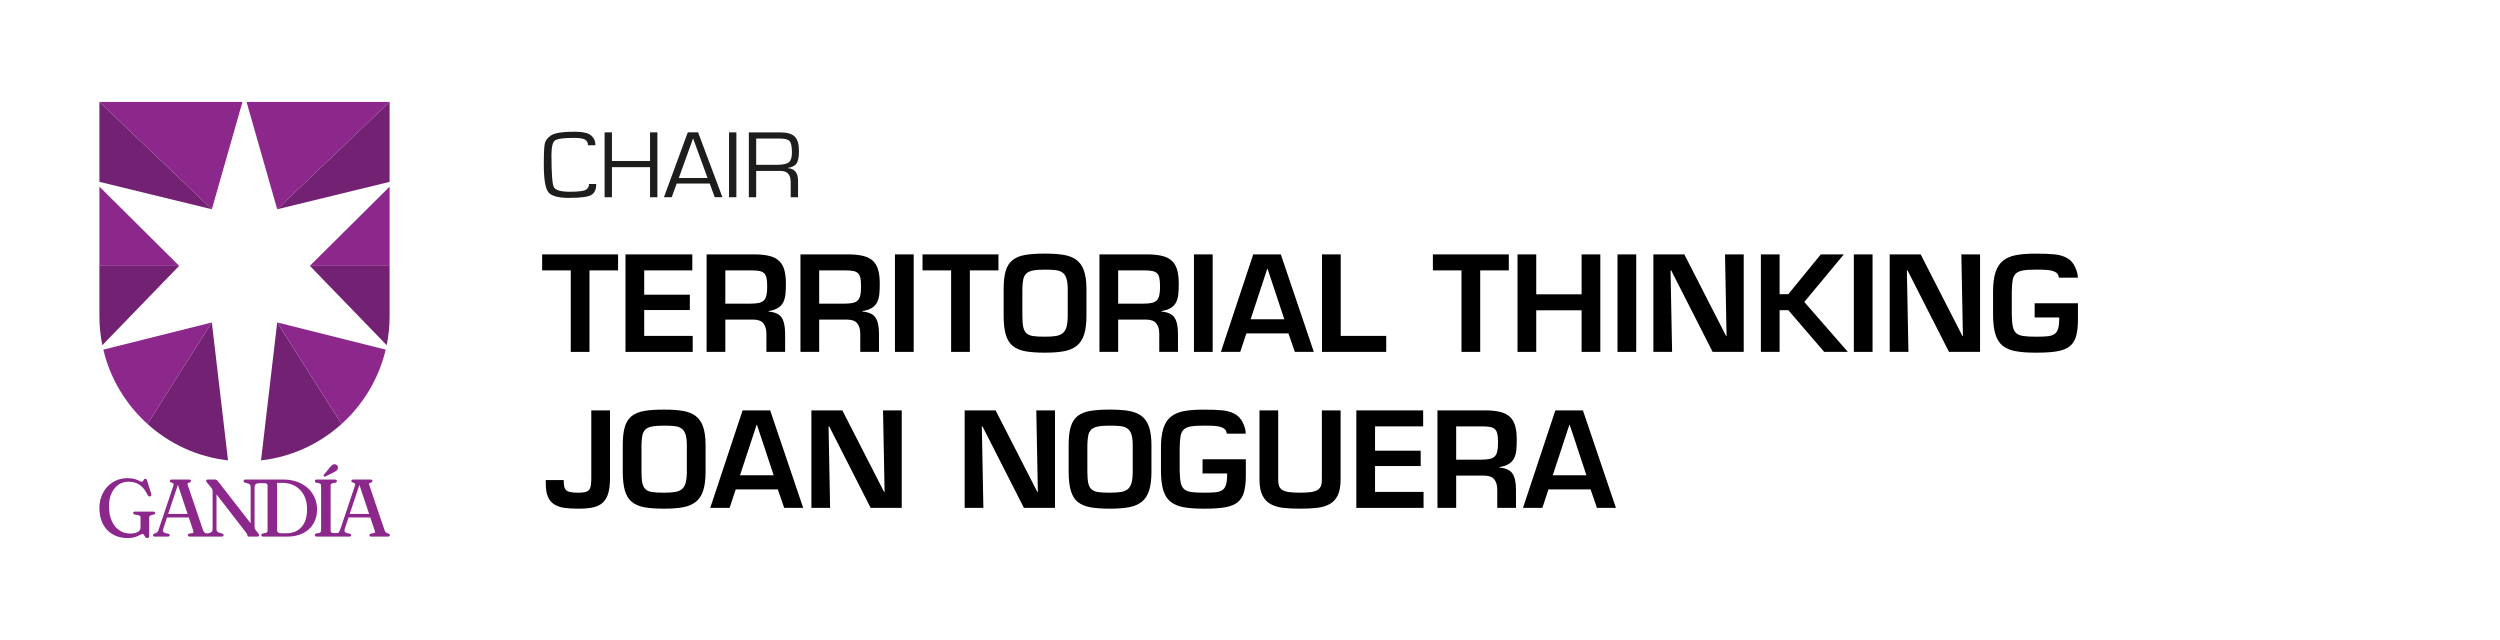 <?xml version="1.0" encoding="UTF-8"?><svg xmlns="http://www.w3.org/2000/svg" viewBox="0 0 250 64"><defs><style>.cls-1{fill:#8c288c;}.cls-1,.cls-2,.cls-3,.cls-4{stroke-width:0px;}.cls-2{fill:#000;}.cls-3{fill:#732173;}.cls-4{fill:#1d1d1b;}</style></defs><g id="Texto"><path class="cls-2" d="M58.947,35.19h-1.872v-8.151h-2.86v-1.599h7.593v1.599h-2.86v8.151Z"/><path class="cls-2" d="M64.42,29.469h4.563v1.534h-4.563v2.587h4.85v1.599h-6.722v-9.75h6.683v1.599h-4.811v2.431Z"/><path class="cls-2" d="M72.532,31.965v3.224h-1.872v-9.75h4.979c.555.018,1.015.076,1.378.175.364.1.663.26.897.481.233.221.405.516.514.884.108.369.162.83.162,1.384,0,.434-.015.791-.045,1.073-.031.282-.101.538-.208.767-.109.229-.282.422-.521.578-.238.156-.557.265-.955.325v.052c.632.052,1.065.251,1.3.598.233.347.351.884.351,1.612v1.82h-1.872v-1.82c0-.434-.098-.773-.292-1.021-.195-.247-.51-.375-.942-.384h-2.873ZM75.002,30.366c.364,0,.654-.023.871-.071.217-.047.386-.13.507-.247.121-.117.208-.284.26-.5.053-.216.078-.511.078-.884,0-.364-.021-.648-.064-.852-.044-.204-.119-.362-.228-.475-.108-.112-.265-.19-.469-.234-.203-.043-.479-.065-.825-.065h-2.6v3.328h2.47Z"/><path class="cls-2" d="M81.918,31.965v3.224h-1.872v-9.75h4.979c.555.018,1.015.076,1.378.175.364.1.663.26.897.481.233.221.405.516.514.884.108.369.162.83.162,1.384,0,.434-.015.791-.045,1.073-.031.282-.101.538-.208.767-.109.229-.282.422-.521.578-.238.156-.557.265-.955.325v.052c.632.052,1.065.251,1.3.598.233.347.351.884.351,1.612v1.82h-1.872v-1.82c0-.434-.098-.773-.292-1.021-.195-.247-.51-.375-.942-.384h-2.873ZM84.388,30.366c.364,0,.654-.023.871-.071.217-.047.386-.13.507-.247.121-.117.208-.284.26-.5.053-.216.078-.511.078-.884,0-.364-.021-.648-.064-.852-.044-.204-.119-.362-.228-.475-.108-.112-.265-.19-.469-.234-.203-.043-.479-.065-.825-.065h-2.6v3.328h2.47Z"/><path class="cls-2" d="M91.368,35.19h-1.872v-9.75h1.872v9.75Z"/><path class="cls-2" d="M96.984,35.19h-1.872v-8.151h-2.86v-1.599h7.593v1.599h-2.86v8.151Z"/><path class="cls-2" d="M106.39,25.491c.498.087.914.252,1.248.494.334.243.585.6.754,1.073.169.472.254,1.094.254,1.865v2.626c0,.78-.078,1.413-.234,1.898-.156.486-.398.86-.728,1.125-.33.265-.748.447-1.255.546-.507.099-1.155.149-1.943.149-.807,0-1.463-.048-1.97-.143s-.919-.271-1.235-.526c-.316-.256-.548-.626-.695-1.112s-.221-1.131-.221-1.937v-2.626c0-.762.069-1.375.208-1.839.139-.463.366-.821.683-1.073.316-.251.728-.422,1.234-.513.508-.091,1.173-.137,1.996-.137.771,0,1.406.043,1.904.13ZM103.282,27.051c-.29.061-.509.163-.656.306s-.247.334-.299.572c-.052.239-.082.57-.091.995v2.626c0,.503.03.891.091,1.164s.169.479.325.618.372.229.649.273.672.065,1.184.065c.459,0,.83-.024,1.111-.071.281-.048.509-.143.683-.286.173-.143.299-.353.377-.63s.117-.654.117-1.131v-2.626c0-.459-.044-.821-.13-1.085-.087-.264-.22-.459-.396-.585-.178-.125-.401-.206-.67-.24s-.633-.052-1.092-.052c-.512,0-.912.03-1.203.091Z"/><path class="cls-2" d="M111.817,31.965v3.224h-1.872v-9.75h4.979c.555.018,1.015.076,1.378.175.364.1.663.26.897.481.233.221.405.516.514.884.108.369.162.83.162,1.384,0,.434-.015.791-.045,1.073-.031.282-.101.538-.208.767-.109.229-.282.422-.521.578-.238.156-.557.265-.955.325v.052c.632.052,1.065.251,1.3.598.233.347.351.884.351,1.612v1.82h-1.872v-1.82c0-.434-.098-.773-.292-1.021-.195-.247-.51-.375-.942-.384h-2.873ZM114.287,30.366c.364,0,.654-.023.871-.071.217-.047.386-.13.507-.247.121-.117.208-.284.26-.5.053-.216.078-.511.078-.884,0-.364-.021-.648-.064-.852-.044-.204-.119-.362-.228-.475-.108-.112-.265-.19-.469-.234-.203-.043-.479-.065-.825-.065h-2.6v3.328h2.47Z"/><path class="cls-2" d="M121.267,35.19h-1.872v-9.75h1.872v9.75Z"/><path class="cls-2" d="M124.635,33.343l-.611,1.846h-1.937l3.237-9.75h2.756l3.302,9.75h-1.898l-.637-1.846h-4.212ZM126.754,26.87h-.026l-1.664,5.057h3.367l-1.677-5.057Z"/><path class="cls-2" d="M134.072,33.59h4.55v1.599h-6.422v-9.75h1.872v8.151Z"/><path class="cls-2" d="M148.02,35.19h-1.871v-8.151h-2.86v-1.599h7.592v1.599h-2.86v8.151Z"/><path class="cls-2" d="M160.033,35.19h-1.872v-4.16h-4.537v4.16h-1.872v-9.75h1.872v3.991h4.537v-3.991h1.872v9.75Z"/><path class="cls-2" d="M163.621,35.19h-1.872v-9.75h1.872v9.75Z"/><path class="cls-2" d="M172.5,25.44h1.872v9.75h-3.107l-4.146-8.151h-.065l.156,8.151h-1.872v-9.75h3.094l4.173,8.151h.052l-.155-8.151Z"/><path class="cls-2" d="M177.96,29.418h.871l3.25-3.978h2.301l-3.952,4.758,4.355,4.992h-2.366l-3.588-4.173h-.871v4.173h-1.872v-9.75h1.872v3.978Z"/><path class="cls-2" d="M187.255,35.19h-1.872v-9.75h1.872v9.75Z"/><path class="cls-2" d="M196.134,25.44h1.872v9.75h-3.107l-4.146-8.151h-.065l.156,8.151h-1.872v-9.75h3.094l4.173,8.151h.052l-.155-8.151Z"/><path class="cls-2" d="M207.795,30.328v1.664c0,.616-.059,1.144-.176,1.586-.117.442-.325.786-.624,1.033s-.715.418-1.248.514-1.25.143-2.151.143c-.832,0-1.513-.05-2.041-.149-.529-.1-.958-.282-1.287-.546-.329-.264-.572-.647-.729-1.15-.155-.502-.233-1.17-.233-2.002v-2.236c0-.806.082-1.46.247-1.963.164-.502.416-.888.754-1.157s.769-.453,1.293-.553c.524-.099,1.189-.149,1.996-.149.78,0,1.401.024,1.865.072.464.047.873.167,1.229.357s.628.492.819.903c.19.412.281.77.272,1.073h-1.897c0-.122-.035-.236-.104-.345s-.194-.202-.377-.279c-.182-.078-.4-.128-.656-.149-.256-.022-.64-.033-1.15-.033-.572,0-1.012.028-1.319.084-.308.057-.54.161-.696.312-.155.152-.26.364-.312.637s-.082.669-.091,1.189v2.236c.009.538.043.949.104,1.235.061.286.171.503.332.65.16.147.39.245.688.292.299.047.73.071,1.294.071.528,0,.925-.015,1.189-.045.264-.03.482-.102.656-.214.174-.113.297-.295.371-.546.073-.251.11-.542.11-.871v-.247h-2.457v-1.417h4.329Z"/><path class="cls-2" d="M61.001,41.04v6.747c0,.642-.061,1.162-.182,1.56-.122.398-.306.708-.553.929-.247.221-.563.375-.949.462-.386.086-.877.13-1.476.13-.571,0-1.046-.028-1.423-.084-.377-.057-.704-.169-.981-.338-.277-.169-.49-.42-.638-.754-.147-.333-.221-.773-.221-1.319v-.364h1.794c0,.174.011.349.032.527s.076.321.163.429c.086.108.228.187.422.234.195.047.479.071.852.071.286,0,.514-.021.683-.065s.297-.117.384-.221.146-.249.176-.436c.03-.186.045-.439.045-.76v-6.747h1.872Z"/><path class="cls-2" d="M68.301,41.091c.498.087.914.252,1.248.494.334.243.585.6.754,1.073.169.472.254,1.094.254,1.865v2.626c0,.78-.078,1.413-.234,1.898-.156.486-.398.86-.728,1.125-.33.265-.748.447-1.255.546-.507.099-1.155.149-1.943.149-.807,0-1.463-.048-1.97-.143s-.919-.271-1.235-.526c-.316-.256-.548-.626-.695-1.112s-.221-1.131-.221-1.937v-2.626c0-.762.069-1.375.208-1.839.139-.463.366-.821.683-1.073.316-.251.728-.422,1.234-.513.508-.091,1.173-.137,1.996-.137.771,0,1.406.043,1.904.13ZM65.193,42.651c-.29.061-.509.163-.656.306s-.247.334-.299.572c-.052.239-.082.57-.091.995v2.626c0,.503.03.891.091,1.164s.169.479.325.618.372.229.649.273.672.065,1.184.065c.459,0,.83-.024,1.111-.071.281-.048.509-.143.683-.286.173-.143.299-.353.377-.63s.117-.654.117-1.131v-2.626c0-.459-.044-.821-.13-1.085-.087-.264-.22-.459-.396-.585-.178-.125-.401-.206-.67-.24s-.633-.052-1.092-.052c-.512,0-.912.03-1.203.091Z"/><path class="cls-2" d="M73.572,48.943l-.611,1.846h-1.937l3.237-9.75h2.756l3.302,9.75h-1.898l-.637-1.846h-4.212ZM75.691,42.47h-.026l-1.664,5.057h3.367l-1.677-5.057Z"/><path class="cls-2" d="M88.301,41.04h1.872v9.75h-3.106l-4.147-8.151h-.064l.155,8.151h-1.872v-9.75h3.095l4.173,8.151h.052l-.156-8.151Z"/><path class="cls-2" d="M103.628,41.04h1.872v9.75h-3.107l-4.146-8.151h-.065l.156,8.151h-1.872v-9.75h3.094l4.173,8.151h.052l-.155-8.151Z"/><path class="cls-2" d="M112.89,41.091c.498.087.914.252,1.247.494.334.243.586.6.755,1.073.169.472.253,1.094.253,1.865v2.626c0,.78-.078,1.413-.233,1.898-.156.486-.399.86-.729,1.125-.329.265-.747.447-1.255.546-.507.099-1.154.149-1.943.149-.806,0-1.462-.048-1.969-.143-.508-.095-.919-.271-1.235-.526-.316-.256-.548-.626-.695-1.112s-.222-1.131-.222-1.937v-2.626c0-.762.069-1.375.208-1.839.139-.463.366-.821.683-1.073.316-.251.729-.422,1.235-.513.507-.091,1.172-.137,1.995-.137.771,0,1.406.043,1.905.13ZM109.783,42.651c-.29.061-.509.163-.656.306s-.247.334-.299.572c-.053.239-.083.57-.092.995v2.626c0,.503.03.891.092,1.164.061.273.169.479.324.618.156.139.373.229.65.273s.672.065,1.183.065c.46,0,.83-.024,1.111-.071.282-.048.51-.143.683-.286.174-.143.3-.353.377-.63.078-.277.117-.654.117-1.131v-2.626c0-.459-.043-.821-.13-1.085-.087-.264-.219-.459-.396-.585-.178-.125-.4-.206-.669-.24-.27-.035-.633-.052-1.093-.052-.511,0-.912.03-1.202.091Z"/><path class="cls-2" d="M124.584,45.928v1.664c0,.616-.059,1.144-.176,1.586-.117.442-.325.786-.624,1.033s-.715.418-1.248.514-1.25.143-2.151.143c-.832,0-1.513-.05-2.041-.149-.529-.1-.958-.282-1.287-.546-.329-.264-.572-.647-.729-1.15-.155-.502-.233-1.17-.233-2.002v-2.236c0-.806.082-1.46.247-1.963.164-.502.416-.888.754-1.157s.769-.453,1.293-.553c.524-.099,1.189-.149,1.996-.149.78,0,1.401.024,1.865.072.464.047.873.167,1.229.357s.628.492.819.903c.19.412.281.77.272,1.073h-1.897c0-.122-.035-.236-.104-.345s-.194-.202-.377-.279c-.182-.078-.4-.128-.656-.149-.256-.022-.64-.033-1.15-.033-.572,0-1.012.028-1.319.084-.308.057-.54.161-.696.312-.155.152-.26.364-.312.637s-.082.669-.091,1.189v2.236c.009.538.043.949.104,1.235.061.286.171.503.332.65.16.147.39.245.688.292.299.047.73.071,1.294.071.528,0,.925-.015,1.189-.045.264-.03.482-.102.656-.214.174-.113.297-.295.371-.546.073-.251.11-.542.11-.871v-.247h-2.457v-1.417h4.329Z"/><path class="cls-2" d="M134.06,41.04v6.929c0,.659-.098,1.185-.293,1.579-.194.395-.468.685-.818.871-.352.187-.757.308-1.216.364-.46.056-1.04.084-1.742.084-.685,0-1.252-.028-1.703-.084-.45-.057-.854-.178-1.209-.364-.355-.186-.633-.477-.832-.871-.199-.394-.299-.92-.299-1.579v-6.929h1.872v6.929c0,.26.03.472.091.637.061.165.167.295.318.39s.368.165.65.208c.281.043.652.065,1.111.065.45,0,.814-.02,1.092-.059s.496-.106.657-.201c.16-.096.274-.226.344-.39s.104-.381.104-.65v-6.929h1.872Z"/><path class="cls-2" d="M137.505,45.069h4.563v1.534h-4.563v2.587h4.85v1.599h-6.722v-9.75h6.683v1.599h-4.811v2.431Z"/><path class="cls-2" d="M145.617,47.565v3.224h-1.872v-9.75h4.979c.555.018,1.015.076,1.378.175.364.1.663.26.897.481.233.221.405.516.514.884.108.369.162.83.162,1.384,0,.434-.015.791-.045,1.073-.031.282-.101.538-.208.767-.109.229-.282.422-.521.578-.238.156-.557.265-.955.325v.052c.632.052,1.065.251,1.3.598.233.347.351.884.351,1.612v1.82h-1.872v-1.82c0-.434-.098-.773-.292-1.021-.195-.247-.51-.375-.942-.384h-2.873ZM148.087,45.966c.364,0,.654-.023.871-.071.217-.047.386-.13.507-.247.121-.117.208-.284.26-.5.053-.216.078-.511.078-.884,0-.364-.021-.648-.064-.852-.044-.204-.119-.362-.228-.475-.108-.112-.265-.19-.469-.234-.203-.043-.479-.065-.825-.065h-2.6v3.328h2.47Z"/><path class="cls-2" d="M154.847,48.943l-.611,1.846h-1.937l3.237-9.75h2.756l3.302,9.75h-1.898l-.637-1.846h-4.212ZM156.966,42.47h-.026l-1.664,5.057h3.367l-1.677-5.057Z"/><path class="cls-4" d="M59.621,18.398c.013.488-.132.842-.434,1.062-.302.22-1.063.33-2.281.33-1.091,0-1.785-.194-2.081-.582s-.444-1.301-.444-2.74c0-1.125.033-1.832.1-2.122s.258-.549.573-.777c.369-.266,1.166-.399,2.391-.399.83,0,1.39.128,1.678.385.288.257.427.581.418.974h-.749c.022-.197-.052-.369-.222-.518-.17-.149-.554-.223-1.153-.223-1.05,0-1.691.087-1.923.261-.232.174-.348.658-.348,1.45,0,1.822.078,2.89.234,3.203.156.314.689.471,1.599.471.865,0,1.406-.068,1.62-.204s.313-.326.294-.57h.73Z"/><path class="cls-4" d="M65.739,13.237v6.487h-.735v-3.008h-3.809v3.008h-.735v-6.487h.735v2.861h3.809v-2.861h.735Z"/><path class="cls-4" d="M70.97,18.35h-3.298l-.501,1.373h-.778l2.386-6.487h1.031l2.434,6.487h-.768l-.506-1.373ZM70.755,17.799l-1.446-3.964-1.427,3.964h2.873Z"/><path class="cls-4" d="M73.638,13.237v6.487h-.735v-6.487h.735Z"/><path class="cls-4" d="M74.884,19.724v-6.487h3.102c.7,0,1.193.138,1.48.413s.43.754.43,1.435c0,.599-.078,1.016-.234,1.252-.156.236-.453.389-.893.459v.014c.69.051,1.036.469,1.036,1.255v1.659h-.735v-1.492c0-.757-.329-1.136-.988-1.136h-2.463v2.628h-.735ZM75.619,16.478h2.124c.56,0,.942-.085,1.146-.254.204-.169.305-.489.305-.958,0-.586-.076-.968-.227-1.145-.151-.178-.475-.266-.971-.266h-2.377v2.623Z"/></g><g id="Logos"><polygon class="cls-1" points="38.961 10.192 27.719 20.925 24.656 10.192 38.961 10.192"/><polygon class="cls-1" points="24.247 10.192 21.184 20.925 9.941 10.192 24.247 10.192"/><polygon class="cls-3" points="21.184 20.925 9.941 18.185 9.941 10.192 21.184 20.925"/><path class="cls-3" d="M38.961,26.584v5.04c0,.991-.099,1.96-.291,2.896l-7.684-7.936h7.975Z"/><polygon class="cls-1" points="38.961 18.663 38.961 26.584 30.986 26.584 38.961 18.663"/><polygon class="cls-1" points="17.916 26.584 9.941 26.584 9.941 18.663 17.916 26.584"/><path class="cls-3" d="M17.916,26.584l-7.684,7.936c-.189-.936-.291-1.905-.291-2.896v-5.04h7.975Z"/><path class="cls-3" d="M34.155,42.4c-2.186,1.973-4.974,3.29-8.052,3.639l1.616-13.795,6.436,10.156Z"/><path class="cls-1" d="M38.57,34.964c-.69,2.916-2.26,5.494-4.415,7.436l-6.436-10.156,10.851,2.72Z"/><path class="cls-1" d="M21.184,32.244l-6.436,10.156c-2.153-1.945-3.725-4.52-4.415-7.436l10.851-2.72Z"/><path class="cls-3" d="M22.802,46.039c-3.078-.351-5.868-1.668-8.054-3.639l6.436-10.156,1.618,13.795Z"/><polygon class="cls-3" points="38.961 10.192 38.961 18.185 27.719 20.925 38.961 10.192"/><path class="cls-1" d="M15.468,51.198c-.033-.026-.085-.039-.157-.039h-1.781c-.072,0-.124.013-.16.039-.036.026-.052.059-.052.104,0,.039.016.075.049.101.033.026.078.046.137.055l.287.055c.101.02.173.049.209.082.033.036.052.085.052.153v1.005c0,.095-.023.179-.072.254-.049.075-.114.137-.206.189-.088.052-.196.091-.32.117-.127.029-.271.042-.427.042-.401,0-.763-.108-1.083-.32-.323-.215-.577-.525-.763-.933-.189-.408-.281-.9-.281-1.481,0-.493.082-.927.251-1.292.17-.369.398-.652.688-.855.294-.202.623-.303.995-.303.281,0,.538.042.773.131.232.088.444.228.636.424.192.196.365.457.522.783.023.052.055.088.098.111.039.02.085.026.137.02.055-.01.095-.033.121-.075.026-.039.029-.088.013-.147l-.434-1.38c-.02-.062-.042-.104-.068-.127-.026-.026-.059-.036-.101-.036-.065,0-.111.023-.14.072-.026.049-.056.098-.082.147-.029.049-.075.075-.144.075-.055,0-.137-.029-.245-.088-.104-.059-.254-.117-.444-.176-.189-.059-.434-.088-.734-.088-.405,0-.776.075-1.116.225-.343.15-.639.359-.891.626-.251.271-.447.587-.587.953-.14.365-.209.767-.209,1.197,0,.437.065.842.193,1.207.13.365.316.679.561.946.245.264.542.47.891.617.346.147.741.219,1.181.219.228,0,.427-.02.59-.062.166-.042.307-.088.421-.144.114-.052.209-.098.287-.14s.144-.065.199-.065c.042,0,.082.023.111.065.033.042.062.088.095.144.033.055.068.101.108.144.042.039.091.059.15.059.065,0,.114-.016.147-.052.026-.036.042-.088.046-.163v-1.843c0-.069.02-.124.059-.16.036-.033.101-.062.189-.085l.193-.049c.059-.02.101-.039.124-.062.023-.023.036-.055.036-.091,0-.046-.016-.078-.052-.104Z"/><path class="cls-1" d="M15.288,53.515c0,.029.007.055.026.075v-.153c-.016.023-.026.049-.026.078Z"/><path class="cls-1" d="M31.46,49.753c-.16-.365-.388-.682-.688-.953-.3-.268-.656-.476-1.07-.623-.414-.15-.878-.225-1.383-.225h-3.752c-.072,0-.124.013-.16.039-.036.026-.052.065-.052.114,0,.068.052.124.16.166l.235.062c.131.039.215.085.254.137.039.049.059.127.059.238v3.621l-3.266-4.202c-.052-.069-.101-.114-.15-.137-.046-.026-.104-.039-.176-.039h-.701c-.046,0-.085.013-.114.033-.029.02-.046.049-.046.091,0,.026.007.052.023.078.013.023.036.059.072.108l.359.434c.088.101.14.179.163.235.023.055.033.124.033.202v3.775c0,.111-.02.192-.062.241-.042.049-.192.209-.558.186-.098-.007-.17-.059-.222-.114-.052-.055-.095-.14-.131-.251l-1.51-4.457c-.026-.078-.029-.137-.016-.17.016-.036.062-.059.14-.075.072-.016.121-.039.153-.065.029-.029.042-.062.042-.108,0-.042-.016-.078-.049-.104-.036-.026-.088-.039-.163-.039h-1.69c-.072,0-.124.013-.16.039-.036.026-.052.062-.052.108,0,.039.013.072.042.098.029.029.085.052.16.075.098.023.157.059.173.101.02.042.01.111-.023.209l-1.436,4.277c-.046.15-.088.254-.127.31-.039.059-.098.101-.176.134l-.157.055c-.059.023-.101.049-.121.072t-.003.007v.157c.003.013.013.02.023.029.036.026.088.039.157.039h1.266c.075,0,.127-.013.16-.039.033-.026.049-.065.049-.111,0-.039-.013-.072-.039-.095-.026-.02-.065-.039-.121-.055l-.274-.049c-.082-.029-.14-.065-.179-.101-.039-.039-.059-.091-.059-.153,0-.065.013-.147.049-.245l.356-1.07h2.176l.421,1.259c.029.101.046.173.046.219-.003.046-.039.075-.108.091l-.29.046c-.056.016-.095.036-.121.059-.026.026-.039.059-.039.095,0,.046.016.085.052.111.033.026.085.039.157.039h3.155c.068,0,.121-.013.157-.039.036-.026.055-.065.055-.111,0-.072-.055-.127-.16-.166l-.238-.062c-.131-.042-.215-.088-.254-.137-.042-.049-.062-.127-.062-.238v-3.471l2.926,3.781c.078.095.124.16.137.196.016.036.023.075.023.117,0,.088.055.13.163.13h.829c.055,0,.101-.01.131-.036.029-.023.046-.055.046-.098,0-.029-.007-.059-.016-.088-.013-.026-.039-.068-.078-.124l-.254-.316c-.036-.049-.059-.101-.075-.153-.013-.049-.023-.117-.023-.199v-3.938c0-.111.023-.192.065-.245.042-.049.121-.111.251-.13.193-.029.776-.013.776-.013.069.016.121.042.153.078.033.039.052.085.052.14v4.535c0,.059-.02.104-.052.144-.033.036-.085.062-.153.078l-.264.049c-.104.029-.157.085-.157.166,0,.046.016.085.049.111.033.026.085.039.153.039h2.349c.639,0,1.184-.114,1.635-.349.45-.235.796-.555,1.034-.959.238-.408.356-.871.356-1.39,0-.44-.082-.845-.241-1.21ZM16.818,51.391l.969-2.907.972,2.907h-1.941ZM30.452,52.249c-.17.356-.411.623-.724.806s-.685.274-1.113.274h-.47c-.15,0-.261-.029-.333-.085s-.108-.14-.108-.258v-4.698h.502c.382,0,.728.062,1.034.186.307.127.571.307.79.538.219.232.388.512.502.835.114.326.173.692.173,1.096,0,.515-.085.953-.254,1.305Z"/><path class="cls-1" d="M33.757,46.585c-.046-.078-.117-.13-.219-.153-.114-.026-.219-.007-.31.065-.091.068-.186.166-.281.29l-.545.672c-.02.029-.033.055-.042.085-.013.029-.007.055.02.078.02.023.046.036.078.036.036.003.065,0,.095-.016l.789-.398c.124-.055.225-.114.303-.176s.127-.144.147-.245c.02-.078.006-.157-.036-.238Z"/><path class="cls-1" d="M38.945,53.414c-.026-.026-.078-.052-.153-.078-.095-.02-.17-.059-.219-.114-.052-.055-.098-.14-.134-.251l-1.511-4.457c-.026-.078-.029-.137-.016-.17.016-.036.062-.059.14-.075.072-.016.124-.039.153-.065.029-.029.046-.062.046-.108,0-.042-.02-.078-.052-.104-.036-.026-.088-.039-.16-.039h-1.693c-.072,0-.124.013-.16.039-.036.026-.052.062-.052.108,0,.039.013.072.042.098.033.029.085.052.16.075.098.023.157.059.173.101.02.042.013.111-.02.209l-1.436,4.277c-.049.15-.098.251-.131.31-.033.059-.072.121-.176.134-.121.013-.362.01-.483-.007-.062-.01-.111-.042-.147-.078-.036-.039-.052-.085-.052-.144v-4.535c0-.055.016-.101.052-.14.036-.036.085-.062.147-.078l.268-.049c.104-.029.157-.085.157-.166,0-.049-.016-.088-.046-.114-.033-.026-.085-.039-.153-.039h-1.804c-.069,0-.121.013-.153.039-.033.026-.049.065-.049.114,0,.082.052.137.16.166l.264.049c.065.016.114.042.15.078.036.039.052.085.052.14v4.535c0,.059-.016.104-.052.144-.036.036-.085.062-.15.078l-.264.049c-.108.029-.16.085-.16.166,0,.046.016.085.049.111.033.026.085.039.153.039h3.227c.075,0,.127-.013.16-.039.033-.026.049-.065.049-.111,0-.039-.013-.072-.039-.095-.026-.02-.065-.039-.121-.055l-.274-.049c-.082-.029-.14-.065-.179-.101-.039-.039-.059-.091-.059-.153,0-.065.016-.147.049-.245l.356-1.07h2.176l.421,1.259c.033.101.049.173.046.219,0,.046-.036.075-.108.091l-.29.046c-.052.016-.095.036-.121.059-.026.026-.036.059-.036.095,0,.046.016.085.049.111.036.026.088.039.157.039h1.625c.069,0,.124-.013.157-.039.036-.026.055-.065.055-.111,0-.039-.013-.072-.039-.098ZM34.971,51.391l.969-2.9.972,2.9h-1.941Z"/></g></svg>
